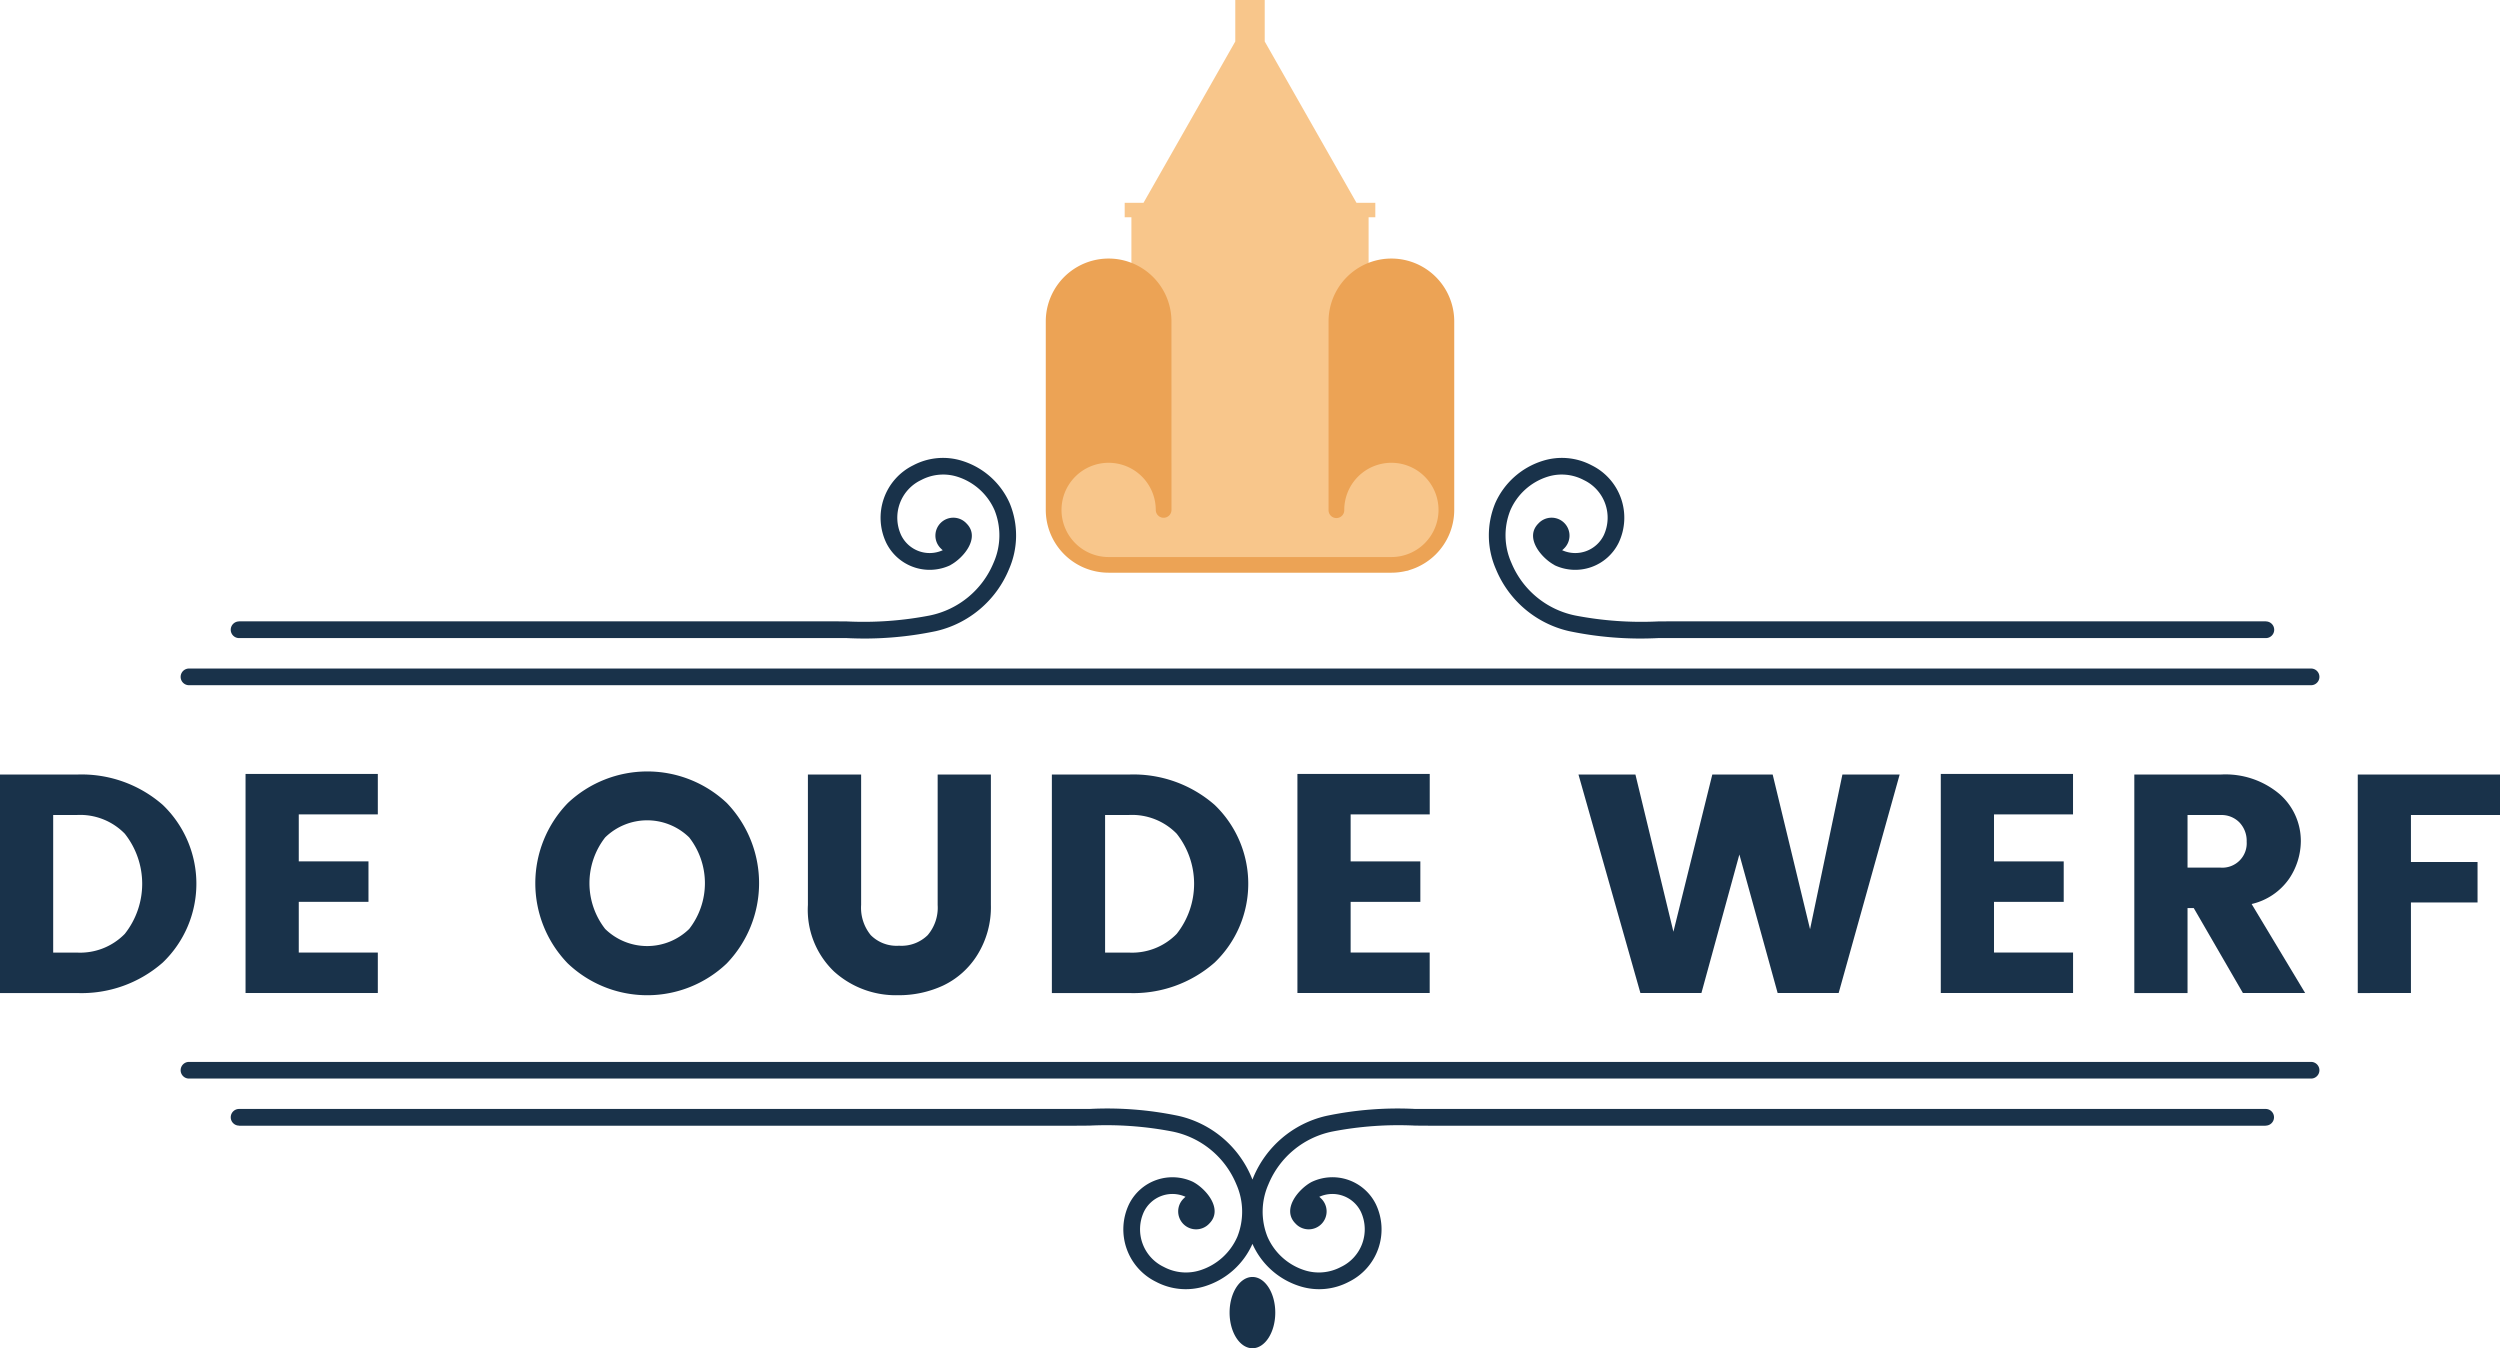 <svg xmlns="http://www.w3.org/2000/svg" width="227.369" height="122.617" viewBox="0 0 227.369 122.617">
  <g id="组_2682" data-name="组 2682" transform="translate(-64.363 -39.345)">
    <g id="组_2654" data-name="组 2654" transform="translate(80.792 80.987)">
      <path id="路径_1097" data-name="路径 1097" d="M175.533,152.1a4.4,4.4,0,0,0-5.844,2.035,5.313,5.313,0,0,0,2.464,7.047,5.785,5.785,0,0,0,4.448.4,7,7,0,0,0,4.318-3.853,7,7,0,0,0,4.317,3.853,5.786,5.786,0,0,0,4.449-.4,5.311,5.311,0,0,0,2.463-7.047A4.4,4.4,0,0,0,186.3,152.1c-1.167.621-2.764,2.483-1.466,3.781a1.63,1.63,0,1,0,2.3-2.306,1.6,1.6,0,0,0-.136-.123l.011-.007a2.882,2.882,0,0,1,3.787,1.4,3.789,3.789,0,0,1-1.834,4.987,4.263,4.263,0,0,1-3.293.3,5.5,5.5,0,0,1-3.385-3.053,6.153,6.153,0,0,1,.091-4.769,8.009,8.009,0,0,1,5.83-4.8,31.544,31.544,0,0,1,7.526-.535l1.3.009h76.039v-.009a.757.757,0,1,0,0-1.515H197.044c-.866,0-1.081,0-1.3,0a31.592,31.592,0,0,0-8.126.635,9.473,9.473,0,0,0-6.638,5.634l-.062.154-.062-.154a9.473,9.473,0,0,0-6.638-5.634,31.6,31.6,0,0,0-8.126-.635c-.219,0-.431,0-1.3,0H88.755a.757.757,0,1,0,0,1.515v.009h76.039l1.305-.009a31.529,31.529,0,0,1,7.524.535,8.006,8.006,0,0,1,5.83,4.8,6.15,6.15,0,0,1,.093,4.769,5.5,5.5,0,0,1-3.386,3.053,4.263,4.263,0,0,1-3.293-.3,3.791,3.791,0,0,1-1.834-4.987,2.882,2.882,0,0,1,3.787-1.4l.013.007a1.22,1.22,0,0,0-.138.123,1.63,1.63,0,1,0,2.3,2.306c1.3-1.3-.3-3.16-1.466-3.781ZM208.382,96a4.4,4.4,0,0,0,5.844-2.035,5.31,5.31,0,0,0-2.464-7.047,5.784,5.784,0,0,0-4.448-.4A7,7,0,0,0,203,90.365a7.67,7.67,0,0,0,.062,6A9.472,9.472,0,0,0,209.7,102a31.674,31.674,0,0,0,8.126.635c.219,0,.433,0,1.3,0h53.961a.757.757,0,1,0,0-1.515v-.009H219.121l-1.3.009a31.639,31.639,0,0,1-7.526-.535,8.009,8.009,0,0,1-5.827-4.8,6.135,6.135,0,0,1-.094-4.771,5.5,5.5,0,0,1,3.385-3.053,4.279,4.279,0,0,1,3.293.3,3.79,3.79,0,0,1,1.834,4.988,2.884,2.884,0,0,1-3.787,1.4l-.013-.007a1.433,1.433,0,0,0,.139-.123,1.63,1.63,0,1,0-2.3-2.306c-1.3,1.3.3,3.161,1.466,3.781Zm-54.927,0a4.4,4.4,0,0,1-5.844-2.035,5.313,5.313,0,0,1,2.464-7.047,5.785,5.785,0,0,1,4.448-.4,7,7,0,0,1,4.318,3.853,7.651,7.651,0,0,1-.063,6A9.47,9.47,0,0,1,152.141,102a31.668,31.668,0,0,1-8.126.635c-.218,0-.431,0-1.3,0H88.755a.757.757,0,1,1,0-1.515v-.009h53.961l1.305.009a31.621,31.621,0,0,0,7.524-.535,8.015,8.015,0,0,0,5.83-4.8,6.158,6.158,0,0,0,.093-4.771,5.5,5.5,0,0,0-3.386-3.053,4.279,4.279,0,0,0-3.293.3,3.788,3.788,0,0,0-1.832,4.988,2.879,2.879,0,0,0,3.783,1.4l.014-.007a1.33,1.33,0,0,1-.139-.123,1.63,1.63,0,1,1,2.3-2.306c1.3,1.3-.3,3.161-1.466,3.781Zm27.463,64.74c1.147,0,2.077,1.452,2.077,3.241s-.93,3.241-2.077,3.241-2.078-1.452-2.078-3.241.931-3.241,2.078-3.241Z" transform="translate(-83.441 -86.245)" fill="#19324a"/>
      <path id="路径_1098" data-name="路径 1098" d="M83.624,107.825h193a.758.758,0,0,1,0,1.516h-193a.758.758,0,1,1,0-1.516Zm0,35.776h193a.757.757,0,0,1,0,1.515h-193a.757.757,0,1,1,0-1.515Z" transform="translate(-82.866 -88.665)" fill="#19324a"/>
    </g>
    <g id="组_2656" data-name="组 2656" transform="translate(159.474 39.345)">
      <path id="路径_1099" data-name="路径 1099" d="M202.492,74.263l-1.561.161V59.107h.611v-1.32h-1.714l-8.344-14.67V39.345h-2.678v3.772l-8.345,14.67h-1.713v1.32h.611V76.641l-4.932.506s-1.35.868-2.1,7.171,6.422,6.909,6.422,6.909h25.786l2.009-2.04,1.051-2.017v-4.8Z" transform="translate(-171.571 -39.345)" fill="#f8c68b"/>
      <g id="组_2655" data-name="组 2655" transform="translate(0 23.515)">
        <path id="路径_1100" data-name="路径 1100" d="M182.913,71.544a5.715,5.715,0,1,0-11.43,0V88.689A5.714,5.714,0,0,0,177.2,94.4h25.717a5.714,5.714,0,0,0,5.714-5.715V71.544a5.715,5.715,0,1,0-11.43,0V88.689a.715.715,0,1,0,1.429,0,4.286,4.286,0,1,1,4.286,4.287H177.2a4.286,4.286,0,1,1,4.286-4.287.714.714,0,1,0,1.429,0Z" transform="translate(-171.483 -65.829)" fill="#eca355"/>
      </g>
    </g>
    <g id="组_2657" data-name="组 2657" transform="translate(64.363 109.507)">
      <path id="路径_1101" data-name="路径 1101" d="M71.355,118.684a11.207,11.207,0,0,1,7.811,2.76,9.933,9.933,0,0,1,0,14.337,11.179,11.179,0,0,1-7.811,2.773H64.363v-19.87ZM69.2,134.875h2.152a5.675,5.675,0,0,0,4.359-1.7,7.346,7.346,0,0,0,0-9.113,5.671,5.671,0,0,0-4.359-1.7H69.2Z" transform="translate(-64.363 -118.402)" fill="#19324a"/>
      <path id="路径_1102" data-name="路径 1102" d="M101.545,118.621V122.3h-7.19v4.273h6.34v3.68h-6.34v4.613h7.19v3.679H89.515V118.621Z" transform="translate(-67.183 -118.395)" fill="#19324a"/>
      <path id="路径_1103" data-name="路径 1103" d="M122.152,135.83a10.479,10.479,0,0,1,0-14.591,10.539,10.539,0,0,1,14.465,0,10.53,10.53,0,0,1-.015,14.591,10.482,10.482,0,0,1-14.449,0Zm11.039-3.141a6.772,6.772,0,0,0,0-8.323,5.47,5.47,0,0,0-7.643,0,6.772,6.772,0,0,0,0,8.323,5.47,5.47,0,0,0,7.643,0Z" transform="translate(-70.51 -118.366)" fill="#19324a"/>
      <path id="路径_1104" data-name="路径 1104" d="M147.118,130.544v-11.86h4.84v11.86a3.937,3.937,0,0,0,.877,2.745,3.315,3.315,0,0,0,2.577.962,3.4,3.4,0,0,0,2.6-.962,3.855,3.855,0,0,0,.907-2.745v-11.86h4.841v11.86a8.21,8.21,0,0,1-1.232,4.543,7.4,7.4,0,0,1-3.114,2.787,9.545,9.545,0,0,1-4.09.878A8.377,8.377,0,0,1,149.5,136.6,7.751,7.751,0,0,1,147.118,130.544Z" transform="translate(-73.641 -118.402)" fill="#19324a"/>
      <path id="路径_1105" data-name="路径 1105" d="M179.1,118.684a11.21,11.21,0,0,1,7.812,2.76,9.933,9.933,0,0,1,0,14.337,11.181,11.181,0,0,1-7.812,2.773h-6.992v-19.87Zm-2.152,16.191H179.1a5.673,5.673,0,0,0,4.359-1.7,7.343,7.343,0,0,0,0-9.113,5.67,5.67,0,0,0-4.359-1.7h-2.152Z" transform="translate(-76.443 -118.402)" fill="#19324a"/>
      <path id="路径_1106" data-name="路径 1106" d="M209.294,118.621V122.3H202.1v4.273h6.34v3.68H202.1v4.613h7.19v3.679h-12.03V118.621Z" transform="translate(-79.263 -118.395)" fill="#19324a"/>
      <path id="路径_1107" data-name="路径 1107" d="M250.052,118.684h5.207l-5.548,19.87h-5.548l-3.481-12.6-3.452,12.6h-5.548l-5.633-19.87h5.18l3.454,14.295,3.537-14.295h5.491l3.4,14.068Z" transform="translate(-82.49 -118.402)" fill="#19324a"/>
      <path id="路径_1108" data-name="路径 1108" d="M275.186,118.621V122.3H268v4.273h6.34v3.68H268v4.613h7.19v3.679h-12.03V118.621Z" transform="translate(-86.65 -118.395)" fill="#19324a"/>
      <path id="路径_1109" data-name="路径 1109" d="M287.824,130.827v7.727h-4.84v-19.87h7.841a7.612,7.612,0,0,1,5.377,1.784,5.655,5.655,0,0,1,1.926,4.3,6.183,6.183,0,0,1-1.049,3.368,5.714,5.714,0,0,1-3.425,2.322l4.868,8.095h-5.661l-4.471-7.727Zm0-8.462v4.783h3a2.218,2.218,0,0,0,2.378-2.364,2.413,2.413,0,0,0-.652-1.74,2.281,2.281,0,0,0-1.726-.679Z" transform="translate(-88.873 -118.402)" fill="#19324a"/>
      <path id="路径_1110" data-name="路径 1110" d="M305.872,138.554v-19.87h12.936v3.68h-8.1v4.273h6.058v3.679h-6.058v8.237Z" transform="translate(-91.439 -118.402)" fill="#19324a"/>
    </g>
  </g>
</svg>
